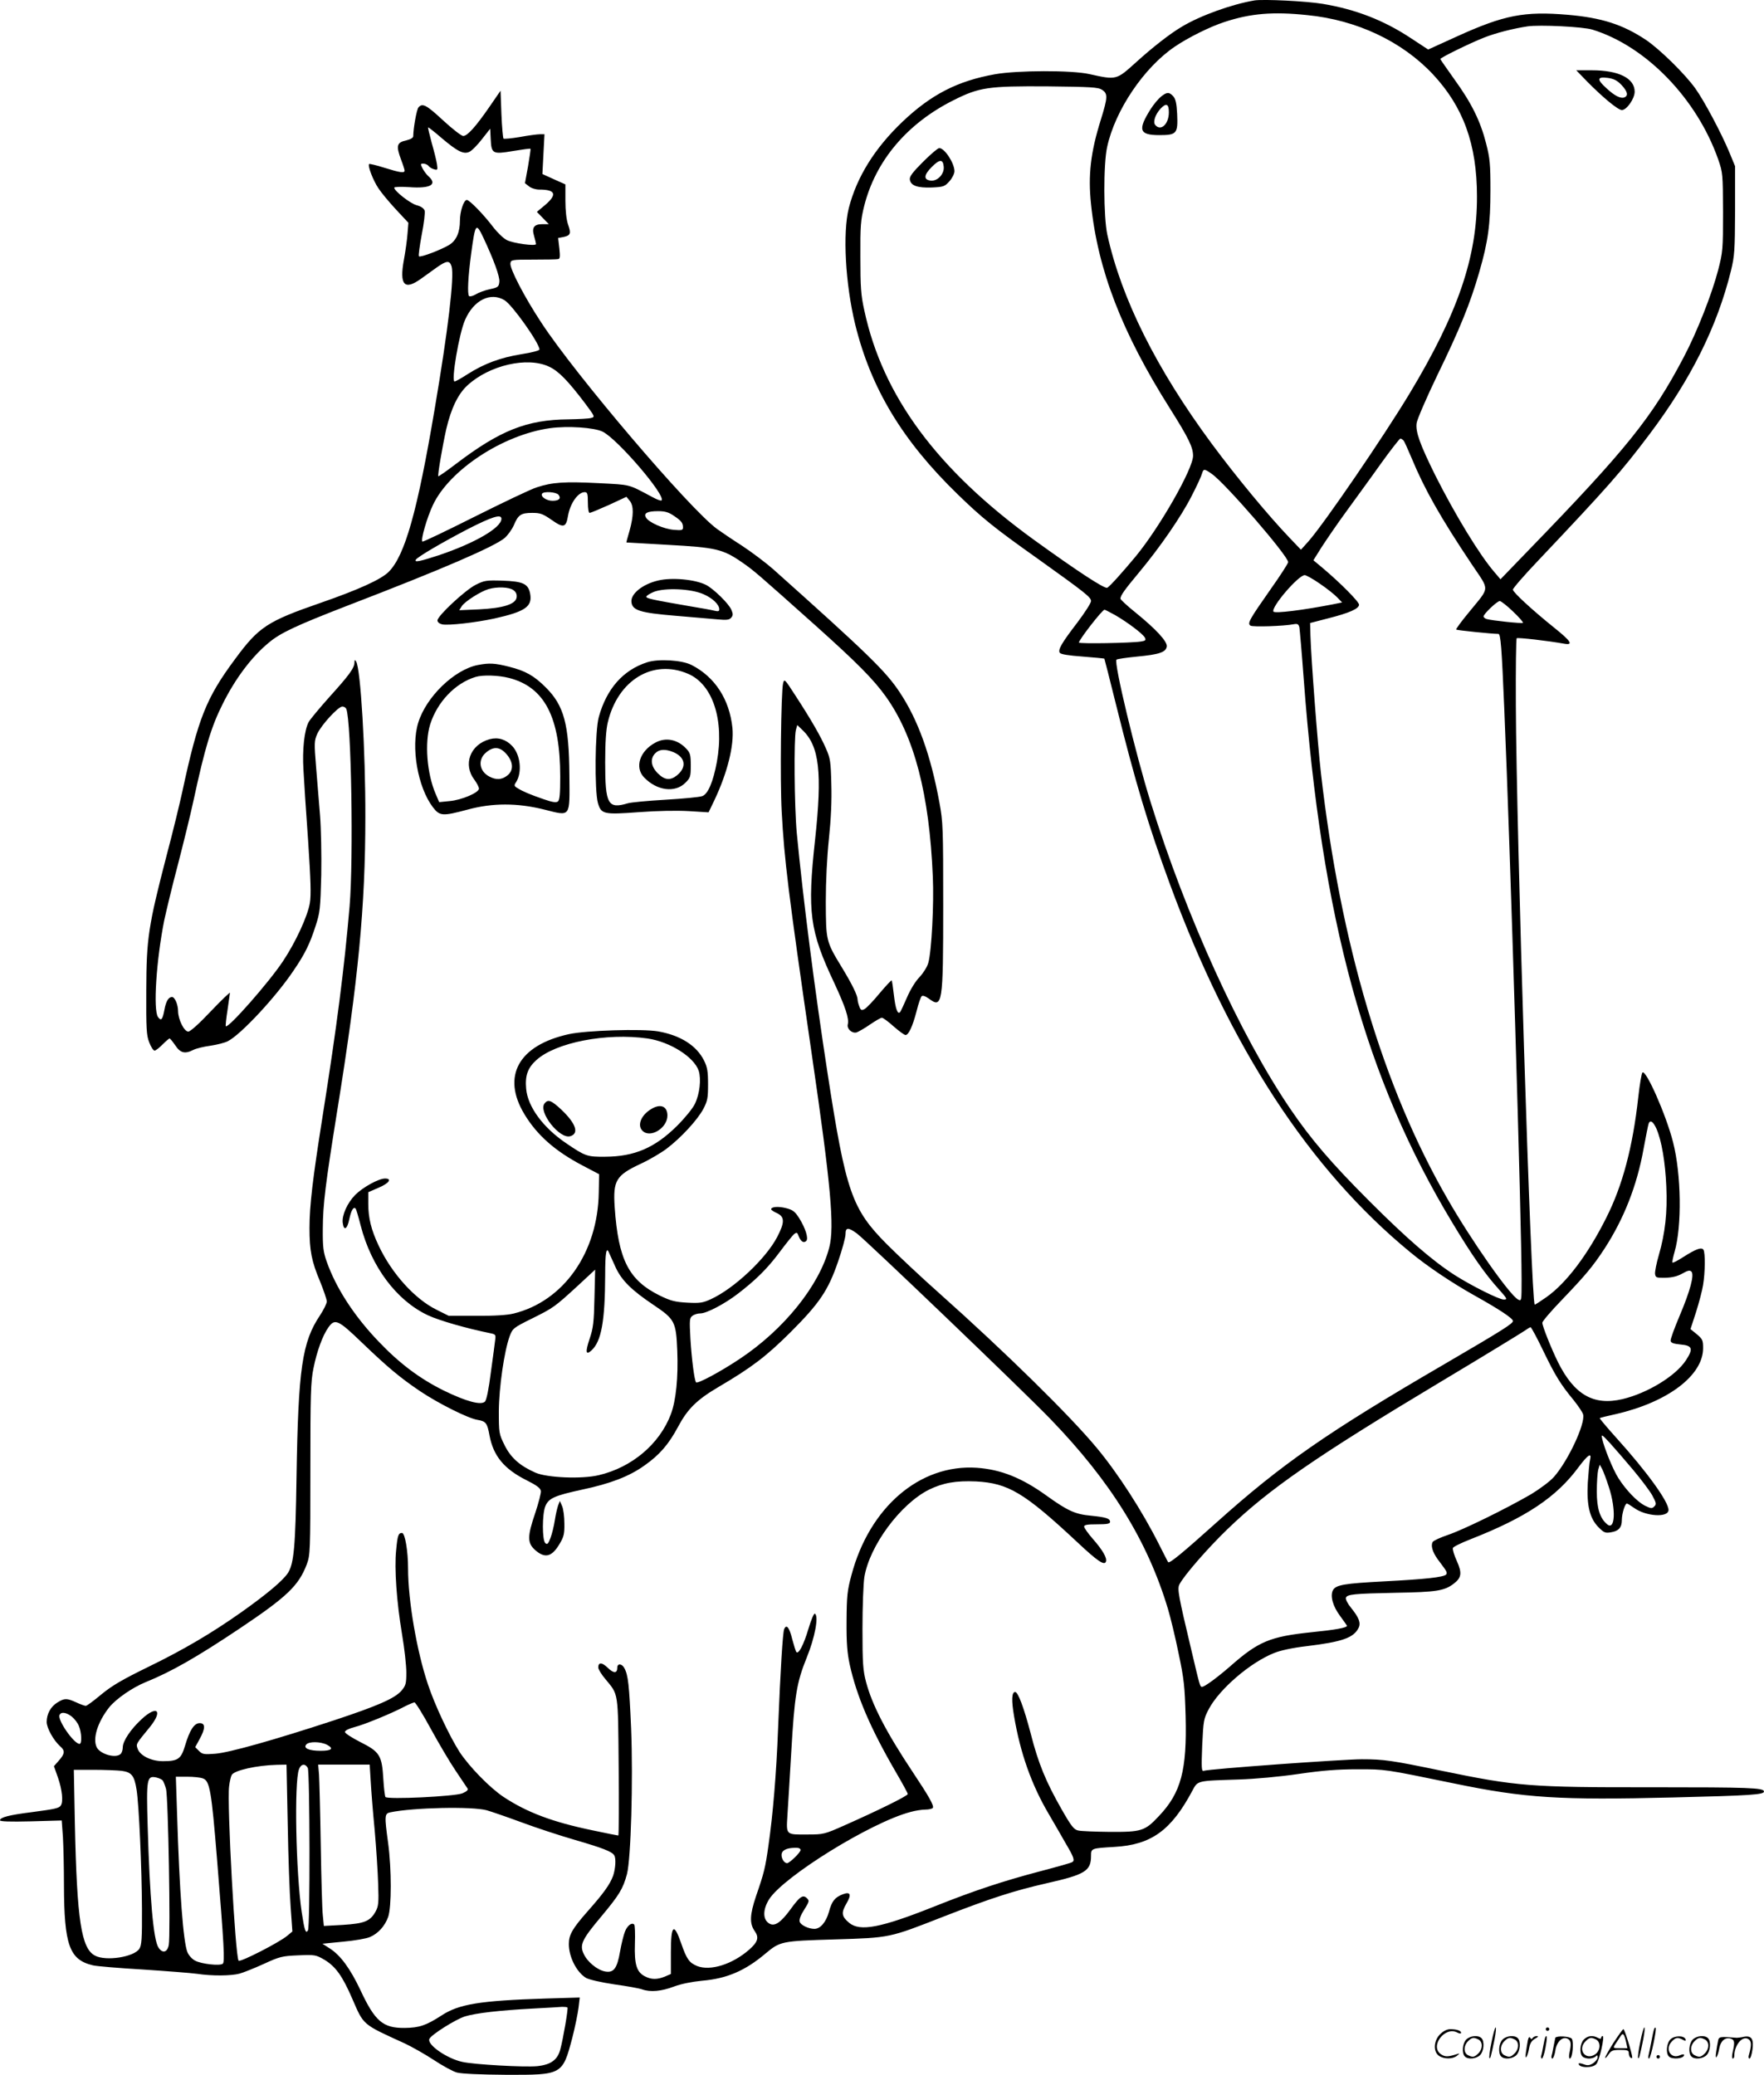 <svg version="1.0" xmlns="http://www.w3.org/2000/svg"
  viewBox="0 0 1020.2 1200.057"
 preserveAspectRatio="xMidYMid meet">
<g transform="translate(-0,1200.65) scale(0.1,-0.1)"
fill="#000000" stroke="none">
<path d="M7255 12004 c-130 -22 -312 -87 -420 -152 -68 -40 -169 -119 -265
-206 -114 -103 -112 -103 -270 -68 -102 23 -417 22 -546 -1 -218 -39 -370
-118 -536 -276 -160 -153 -263 -319 -309 -498 -36 -144 -20 -439 37 -673 91
-370 273 -672 591 -981 143 -139 212 -195 466 -375 274 -196 307 -222 307
-244 0 -11 -36 -67 -79 -124 -92 -120 -113 -157 -102 -175 6 -9 50 -16 132
-22 67 -5 124 -11 126 -12 1 -2 32 -122 68 -268 112 -450 185 -693 311 -1036
348 -946 808 -1651 1391 -2130 98 -81 238 -175 368 -248 147 -82 225 -134 225
-149 0 -15 -56 -51 -397 -250 -680 -396 -940 -577 -1318 -916 -195 -175 -271
-238 -279 -229 -2 2 -26 50 -54 105 -95 189 -235 407 -359 556 -154 186 -530
555 -908 892 -105 93 -242 222 -305 285 -204 205 -238 303 -344 991 -75 487
-141 1004 -178 1390 -14 151 -17 549 -5 594 l8 29 30 -29 c98 -93 115 -247 73
-634 -46 -420 -31 -528 110 -827 65 -140 88 -208 79 -242 -6 -25 24 -53 51
-46 11 4 47 24 78 46 31 21 62 39 68 39 7 0 37 -22 68 -50 31 -27 62 -50 69
-50 18 0 41 50 64 138 10 42 24 81 29 86 6 6 20 2 40 -12 81 -61 85 -37 85
538 0 447 -1 482 -22 595 -50 273 -124 479 -230 638 -80 121 -187 225 -731
711 -42 37 -124 99 -182 137 -58 37 -122 81 -143 96 -158 115 -818 890 -1016
1193 -99 150 -183 313 -179 343 3 21 7 22 133 22 72 0 136 1 143 3 11 1 12 15
7 62 l-7 60 32 6 c40 9 44 20 25 73 -9 27 -15 79 -15 137 l0 94 -67 30 -66 30
6 115 6 115 -27 0 c-15 0 -67 -7 -116 -16 -48 -8 -91 -12 -94 -9 -3 3 -9 67
-12 141 l-5 136 -64 -93 c-80 -116 -128 -169 -152 -169 -10 0 -63 41 -116 90
-98 91 -120 102 -143 75 -10 -12 -29 -115 -30 -166 0 -10 -15 -18 -42 -25 -53
-11 -58 -31 -29 -109 12 -31 21 -60 21 -65 0 -16 -26 -12 -116 16 -47 15 -87
24 -89 22 -10 -10 24 -97 54 -141 17 -26 63 -81 102 -123 l71 -76 -5 -62 c-2
-33 -12 -102 -21 -152 -27 -147 3 -179 100 -109 27 19 67 48 89 64 58 41 76
43 87 6 16 -59 -20 -365 -98 -824 -100 -592 -172 -848 -266 -942 -44 -44 -174
-103 -393 -179 -309 -107 -358 -139 -495 -325 -168 -226 -214 -343 -305 -765
-15 -69 -55 -235 -91 -370 -106 -409 -117 -480 -118 -780 -1 -225 1 -261 17
-302 10 -27 24 -48 31 -48 7 0 27 16 46 35 19 19 37 35 41 35 3 0 18 -18 33
-40 29 -44 56 -51 104 -26 16 8 60 19 98 24 39 6 85 17 103 27 75 39 276 254
379 408 65 95 94 154 127 257 26 79 28 100 33 295 2 116 -1 271 -7 345 -6 74
-16 201 -23 282 -11 137 -11 149 7 190 23 51 121 158 145 158 10 0 20 -7 23
-14 29 -75 42 -865 19 -1141 -31 -361 -73 -690 -157 -1220 -56 -353 -75 -513
-75 -641 0 -130 12 -193 61 -309 21 -52 39 -104 39 -116 0 -12 -18 -48 -39
-80 -104 -155 -126 -308 -136 -934 -6 -405 -15 -503 -50 -557 -30 -45 -122
-122 -270 -227 -170 -120 -332 -216 -540 -317 -149 -73 -207 -107 -269 -158
-43 -36 -83 -66 -90 -66 -6 0 -31 9 -55 20 -54 25 -68 25 -108 0 -39 -23 -63
-67 -63 -113 0 -35 40 -107 78 -141 29 -25 28 -42 -7 -82 l-29 -33 24 -68 c23
-67 31 -137 16 -159 -10 -16 -33 -21 -169 -39 -129 -16 -183 -30 -183 -47 0
-7 58 -9 179 -6 l178 5 7 -96 c3 -53 6 -177 6 -276 1 -349 31 -434 168 -466
20 -5 150 -16 287 -24 138 -9 279 -20 315 -25 87 -13 196 -12 245 1 22 6 85
31 140 56 93 43 107 46 200 50 97 4 102 3 152 -26 63 -38 103 -92 160 -224 68
-156 55 -146 305 -260 42 -20 118 -63 168 -96 50 -33 110 -66 133 -72 26 -7
136 -12 282 -13 328 -1 328 -1 385 214 16 63 32 141 36 174 l7 59 -199 -6
c-378 -12 -499 -32 -599 -97 -91 -59 -130 -72 -215 -73 -125 -1 -171 38 -255
218 -59 125 -116 203 -178 242 l-42 27 120 12 c66 6 136 18 155 27 47 20 86
63 105 116 20 57 20 276 0 426 -22 160 -21 172 12 179 134 28 475 35 558 12
28 -8 118 -39 202 -70 83 -31 223 -77 310 -102 158 -46 212 -67 225 -88 12
-17 8 -77 -6 -119 -19 -51 -55 -101 -147 -205 -89 -101 -109 -136 -109 -190 0
-75 45 -163 100 -196 19 -10 84 -25 163 -37 73 -10 145 -23 161 -29 48 -17
112 -11 183 16 43 16 103 28 163 34 144 12 250 58 367 157 85 71 92 73 401 82
323 10 312 8 629 132 275 107 405 149 597 193 222 50 256 71 256 158 0 44 1
44 135 52 213 12 328 95 450 323 33 62 24 59 270 67 94 3 236 16 345 32 137
20 225 27 340 27 165 0 151 2 560 -82 411 -85 609 -97 1265 -81 448 11 529 16
527 35 -2 21 -86 24 -642 24 -711 -1 -785 5 -1225 96 -285 59 -330 66 -459 66
-107 0 -886 -56 -915 -67 -12 -4 -13 19 -8 147 7 145 8 153 39 212 62 115 239
268 378 323 34 14 107 30 186 39 206 25 272 48 301 105 15 29 3 60 -44 118
-19 23 -32 49 -29 57 7 20 45 24 291 29 232 4 278 11 332 52 46 35 50 62 18
133 -15 33 -25 66 -22 74 2 7 49 30 103 51 319 125 496 243 624 417 55 73 77
87 66 41 -4 -15 -9 -74 -13 -132 -7 -132 11 -206 63 -258 31 -31 39 -34 72
-28 44 7 62 28 62 71 0 36 18 95 29 95 4 0 22 -11 40 -24 69 -51 201 -59 201
-13 0 48 -125 221 -300 415 -56 62 -100 115 -98 116 1 2 45 13 96 24 298 69
502 223 502 381 0 45 -3 52 -36 80 l-37 30 32 98 c17 54 36 125 41 158 12 73
13 185 2 203 -11 16 -43 5 -118 -43 -31 -20 -58 -34 -61 -31 -3 2 3 30 12 62
43 148 39 448 -9 635 -40 157 -157 422 -177 402 -5 -5 -16 -70 -24 -143 -32
-289 -91 -511 -185 -697 -106 -212 -230 -377 -346 -459 -36 -25 -66 -45 -68
-43 -21 25 -106 2731 -109 3466 -1 209 1 384 5 388 5 5 177 -14 276 -32 53 -9
38 15 -58 92 -127 102 -240 206 -240 221 0 8 66 84 148 170 402 425 478 511
643 730 239 318 390 621 470 944 21 87 23 117 24 350 l0 255 -33 80 c-47 113
-146 299 -197 370 -60 84 -207 228 -286 281 -134 89 -256 128 -453 145 -250
21 -366 -1 -639 -125 l-167 -76 -99 65 c-157 104 -319 167 -510 199 -95 16
-342 28 -396 20z m306 -85 c285 -28 546 -151 725 -341 177 -189 256 -406 256
-708 1 -350 -110 -675 -390 -1140 -150 -249 -491 -748 -584 -854 l-44 -49 -66
69 c-124 130 -304 347 -450 544 -320 433 -523 840 -604 1210 -22 102 -23 406
-1 506 46 213 214 461 392 581 78 53 203 115 286 142 151 50 282 61 480 40z
m1649 -84 c309 -95 603 -398 727 -750 27 -78 27 -85 28 -305 0 -215 -1 -230
-28 -335 -37 -142 -123 -360 -199 -504 -182 -347 -331 -532 -891 -1110 l-169
-175 -34 40 c-86 99 -229 334 -344 563 -88 178 -114 250 -107 300 3 22 57 147
120 278 129 265 190 414 242 595 51 175 65 277 65 474 0 150 -3 184 -25 270
-33 130 -84 234 -184 372 -44 62 -81 115 -81 117 0 8 174 93 253 124 65 26
170 53 252 65 70 10 321 -2 375 -19z m-2836 -348 c34 -23 33 -42 -8 -175 -58
-185 -74 -318 -56 -487 39 -380 179 -742 455 -1179 109 -173 135 -226 135
-276 0 -75 -192 -412 -332 -582 -74 -89 -148 -172 -164 -181 -15 -8 -172 95
-424 277 -560 406 -875 832 -981 1326 -20 89 -23 136 -23 310 -1 181 2 215 22
295 66 262 249 478 517 612 149 75 201 82 541 80 256 -3 295 -5 318 -20z
m-3821 -278 c93 -79 128 -96 161 -81 14 6 47 39 73 73 l48 61 3 -60 c4 -85 11
-89 129 -69 54 9 99 15 101 13 2 -2 -5 -48 -14 -101 l-18 -98 23 -18 c13 -11
39 -19 60 -19 94 0 105 -28 34 -89 l-48 -40 35 -36 34 -35 -36 0 c-50 0 -64
-20 -49 -69 6 -21 11 -42 11 -46 0 -14 -132 4 -169 23 -20 10 -56 45 -81 78
-54 71 -135 154 -150 154 -18 0 -40 -66 -40 -120 0 -67 -21 -115 -62 -140 -48
-29 -167 -74 -175 -66 -4 3 4 60 16 125 13 65 20 127 17 139 -5 14 -21 25 -48
32 -37 11 -128 82 -128 101 0 5 40 6 88 3 121 -9 163 15 111 62 -12 10 -27 31
-35 46 -13 26 -13 28 5 28 10 0 24 -6 30 -14 6 -8 21 -16 33 -19 19 -5 20 -3
15 31 -3 20 -17 76 -31 125 -13 48 -22 87 -20 87 3 0 38 -27 77 -61z m242
-576 c61 -130 96 -226 93 -256 -3 -29 -7 -33 -54 -43 -28 -6 -65 -19 -82 -30
-17 -10 -35 -14 -39 -10 -11 11 -6 111 12 246 24 176 28 181 70 93z m123 -363
c45 -27 202 -249 202 -285 0 -6 -45 -18 -104 -27 -122 -20 -214 -54 -309 -114
-37 -24 -72 -44 -78 -44 -21 0 26 279 61 357 50 114 147 162 228 113z m257
-384 c55 -25 109 -81 207 -210 59 -79 60 -81 37 -87 -13 -4 -73 -7 -132 -8
-240 -2 -395 -64 -649 -257 -55 -42 -101 -74 -103 -72 -5 5 24 174 46 273 28
119 68 203 123 253 126 116 346 167 471 108z m310 -376 c86 -42 368 -371 341
-398 -4 -3 -27 5 -52 19 -145 77 -122 71 -312 81 -198 10 -269 5 -357 -24 -33
-10 -194 -87 -358 -169 -165 -83 -301 -148 -304 -145 -11 10 27 140 61 212 96
203 405 406 677 444 103 14 254 4 304 -20z m4633 -52 c5 -7 26 -53 46 -101 74
-179 167 -344 349 -616 104 -155 105 -125 -16 -274 -44 -53 -78 -99 -75 -102
3 -4 208 -25 244 -25 13 0 19 -76 34 -435 35 -822 100 -2965 100 -3298 0 -125
0 -127 -20 -117 -49 26 -271 342 -410 585 -371 644 -617 1470 -730 2456 -20
177 -57 663 -61 798 l-2 74 104 27 c123 31 179 56 179 79 0 17 -107 125 -210
212 l-54 45 47 75 c26 40 89 133 141 204 52 72 143 196 201 278 58 81 110 147
114 147 5 0 13 -6 19 -12z m-1109 -193 c77 -53 441 -474 441 -510 0 -7 -45
-77 -101 -156 -124 -177 -136 -198 -117 -211 12 -9 194 -3 250 8 22 4 28 1 33
-18 2 -13 14 -147 25 -298 104 -1394 355 -2310 861 -3148 113 -188 189 -296
267 -382 49 -55 52 -60 29 -60 -28 0 -189 81 -286 143 -131 85 -279 214 -491
426 -221 221 -339 359 -459 536 -288 424 -602 1114 -806 1771 -88 281 -214
809 -198 825 4 4 59 12 121 18 126 12 165 25 170 58 4 29 -62 100 -180 196
-49 39 -88 76 -88 81 1 19 23 50 108 152 120 144 244 323 305 444 30 58 56
115 59 128 8 28 14 28 57 -3z m-3779 -120 c17 -21 4 -35 -35 -35 -34 0 -70 24
-60 41 10 15 81 10 95 -6z m170 -45 c0 -35 4 -60 10 -60 6 0 56 21 112 46
l101 47 19 -23 c24 -29 23 -87 -1 -173 -11 -37 -19 -67 -18 -68 1 0 110 -6
242 -14 273 -15 315 -24 425 -100 70 -48 90 -66 426 -366 241 -216 336 -312
407 -411 165 -231 252 -564 272 -1043 7 -157 -7 -429 -26 -497 -6 -23 -28 -58
-50 -82 -24 -24 -54 -73 -74 -120 -19 -43 -36 -81 -40 -84 -14 -14 -26 21 -35
98 -5 45 -11 84 -13 86 -2 2 -34 -32 -71 -76 -36 -44 -75 -84 -86 -90 -17 -9
-22 -7 -30 15 -6 15 -10 32 -10 39 0 25 -31 88 -91 187 -92 151 -92 154 -93
379 0 120 7 260 18 365 12 113 17 220 14 315 -3 131 -6 151 -31 207 -30 70
-87 169 -179 310 -60 93 -62 95 -69 67 -12 -52 -18 -561 -8 -742 15 -278 37
-461 173 -1397 112 -767 133 -1004 102 -1124 -56 -218 -262 -475 -519 -645
-111 -74 -242 -144 -251 -135 -10 9 -26 138 -33 253 -6 109 -5 120 12 132 10
8 31 14 46 14 36 0 142 56 217 114 104 80 170 145 240 239 38 51 76 98 85 106
15 11 18 10 26 -12 12 -31 29 -43 44 -28 14 14 -4 73 -41 132 -25 39 -37 48
-77 58 -44 11 -85 8 -85 -7 0 -4 15 -14 33 -22 46 -21 46 -54 2 -138 -65 -125
-250 -299 -384 -360 -46 -21 -63 -24 -136 -20 -71 4 -95 10 -159 41 -180 89
-240 207 -261 512 -10 153 7 183 150 250 50 23 118 63 151 88 83 63 178 166
212 230 24 46 27 63 27 142 0 74 -4 99 -23 137 -43 87 -136 146 -265 169 -95
16 -418 6 -517 -16 -291 -64 -390 -243 -257 -463 73 -121 177 -213 335 -296
l97 -51 -2 -105 c-5 -348 -203 -630 -493 -701 -35 -9 -112 -14 -215 -13 l-160
0 -70 35 c-126 62 -260 210 -336 373 -42 89 -59 158 -59 239 l0 68 60 26 c61
26 79 53 37 53 -37 0 -128 -50 -173 -95 -45 -46 -77 -117 -72 -160 6 -50 26
-40 38 19 11 52 24 75 37 62 3 -3 16 -47 29 -98 62 -240 208 -434 389 -519 67
-31 220 -75 362 -104 29 -6 31 -9 27 -38 -2 -18 -13 -102 -25 -187 -12 -97
-25 -160 -34 -170 -23 -23 -110 1 -239 64 -139 69 -255 156 -376 283 -142 148
-247 310 -301 464 -19 54 -23 84 -22 189 1 144 15 255 83 680 122 755 163
1182 163 1700 1 383 -27 855 -53 900 -8 12 -9 12 -10 -5 0 -32 -31 -74 -145
-200 -58 -65 -112 -130 -120 -145 -25 -48 -37 -159 -30 -275 3 -60 15 -245 27
-410 15 -230 18 -314 10 -362 -13 -76 -82 -226 -156 -337 -81 -122 -316 -389
-330 -375 -2 2 2 45 10 94 7 50 13 94 14 99 0 5 -50 -43 -111 -107 -68 -72
-118 -117 -130 -117 -24 0 -58 69 -59 117 0 39 -19 83 -35 83 -20 0 -35 -24
-44 -74 -11 -58 -19 -67 -37 -42 -29 40 -10 329 36 560 12 55 47 202 80 326
32 124 73 290 90 370 65 301 102 424 168 555 72 145 166 271 265 353 68 58
161 101 463 218 541 208 842 338 903 389 18 16 42 49 53 74 25 60 41 71 106
71 47 0 61 -5 113 -41 68 -48 83 -44 94 24 13 73 58 137 97 137 15 0 18 -9 18
-60z m496 -76 c45 -30 54 -42 54 -68 0 -16 -6 -18 -53 -14 -59 5 -145 43 -161
71 -15 25 7 37 70 37 39 0 61 -6 90 -26z m-996 -18 c0 -52 -154 -141 -362
-211 -107 -35 -144 -43 -133 -26 10 17 154 101 302 178 139 71 193 88 193 59z
m4734 -376 c40 -27 85 -63 100 -79 l28 -29 -54 -11 c-169 -33 -335 -54 -343
-42 -15 25 144 211 181 211 8 0 48 -22 88 -50z m1116 -160 c35 -33 61 -63 58
-66 -6 -5 -179 13 -210 22 -10 3 -18 10 -18 15 0 14 78 89 94 89 7 0 42 -27
76 -60z m-2301 -21 c71 -41 159 -107 172 -130 8 -15 4 -19 -23 -23 -56 -9
-358 -14 -358 -6 0 16 135 190 148 190 3 0 30 -14 61 -31z m-2704 -2449 c130
-19 269 -107 296 -187 15 -48 6 -133 -22 -191 -13 -27 -57 -81 -103 -127 -129
-128 -247 -178 -416 -179 -104 -1 -115 3 -224 77 -135 91 -224 212 -233 316
-7 76 9 121 59 166 112 102 405 159 643 125z m5835 -522 c30 -69 51 -193 57
-333 7 -151 -7 -272 -43 -397 -14 -48 -24 -98 -22 -110 3 -21 8 -23 59 -22 39
1 69 8 98 24 31 18 44 21 53 12 18 -18 -6 -110 -68 -256 -30 -71 -54 -136 -52
-145 2 -12 18 -17 58 -21 69 -6 74 -25 30 -92 -60 -91 -223 -190 -367 -224
-166 -39 -278 25 -372 213 -39 79 -91 209 -91 229 0 8 51 68 113 132 136 142
179 193 247 297 111 171 187 363 225 574 14 75 27 142 30 149 9 23 26 12 45
-30z m-4624 -606 c51 -37 963 -911 1119 -1073 349 -361 562 -705 680 -1099 14
-47 42 -161 61 -255 32 -151 36 -192 41 -365 8 -312 -26 -442 -154 -577 -81
-87 -101 -93 -285 -92 -84 1 -166 4 -182 8 -25 5 -40 24 -97 124 -90 158 -134
264 -178 437 -40 152 -73 240 -90 240 -20 0 -22 -48 -6 -141 36 -212 100 -394
200 -564 32 -55 78 -134 101 -175 45 -76 51 -95 35 -104 -5 -4 -87 -27 -182
-52 -217 -57 -386 -113 -614 -204 -311 -124 -431 -147 -494 -95 -44 37 -47 58
-16 111 31 53 24 71 -21 54 -46 -18 -63 -39 -80 -102 -17 -60 -50 -98 -84 -98
-34 0 -79 22 -85 41 -4 13 5 37 26 70 29 46 31 52 16 66 -23 23 -41 11 -96
-65 -54 -74 -90 -99 -120 -82 -40 21 -41 80 -3 141 84 132 589 445 817 505 28
8 67 14 87 14 20 0 40 5 43 10 8 12 -23 67 -115 205 -155 233 -236 390 -271
522 -18 68 -21 108 -21 308 0 127 5 262 11 300 30 181 208 422 373 505 82 40
155 53 273 48 186 -10 279 -65 585 -351 117 -110 157 -137 166 -113 8 20 -18
66 -76 132 -27 31 -50 63 -50 71 0 10 19 13 75 13 57 0 75 3 75 14 0 20 -24
27 -112 36 -89 8 -133 28 -253 114 -145 105 -266 153 -406 163 -329 22 -621
-228 -725 -622 -24 -88 -27 -120 -28 -265 -1 -126 4 -185 18 -250 40 -183 120
-370 267 -623 38 -65 69 -122 69 -127 0 -11 -180 -99 -370 -183 -110 -49 -119
-51 -205 -51 -132 -1 -128 -5 -121 111 4 54 13 217 22 363 19 330 31 404 90
550 47 115 70 239 47 253 -6 4 -22 -36 -38 -89 -27 -91 -56 -146 -69 -133 -4
4 -14 37 -24 74 -17 70 -34 90 -47 58 -8 -21 -21 -225 -35 -573 -10 -265 -30
-500 -56 -680 -18 -127 -25 -156 -71 -289 -37 -110 -39 -160 -8 -204 26 -37
18 -63 -32 -107 -97 -85 -224 -125 -301 -95 -46 19 -61 40 -93 133 -42 121
-59 105 -59 -54 l0 -125 -35 -15 c-44 -18 -79 -18 -116 2 -47 24 -61 69 -57
189 2 57 0 106 -4 110 -14 14 -39 -5 -53 -39 -8 -19 -21 -72 -29 -117 -17 -99
-37 -125 -88 -115 -43 8 -101 55 -122 101 -25 52 -11 83 100 215 105 126 127
161 150 247 23 88 36 541 24 843 -11 250 -17 308 -39 348 -14 27 -41 29 -41 3
0 -34 -21 -34 -55 -1 -34 33 -55 33 -55 2 0 -10 18 -40 41 -67 77 -94 73 -65
77 -508 2 -218 1 -397 -2 -397 -3 0 -70 13 -149 30 -232 48 -380 104 -516 194
-80 54 -196 173 -253 259 -58 91 -144 272 -184 394 -64 191 -114 483 -114 667
0 103 -18 206 -35 206 -21 0 -26 -14 -34 -100 -11 -105 3 -300 34 -485 14 -82
25 -182 25 -222 0 -63 -3 -75 -27 -104 -39 -46 -138 -89 -395 -174 -341 -112
-603 -186 -684 -192 -64 -5 -74 -3 -93 16 l-22 22 25 46 c34 61 35 93 1 93
-32 0 -58 -40 -85 -131 -23 -77 -41 -89 -128 -89 -68 0 -132 32 -146 72 -10
28 -11 26 72 127 76 95 40 127 -50 43 -62 -57 -108 -126 -108 -162 0 -14 -5
-31 -12 -38 -27 -27 -116 -3 -138 37 -26 50 4 147 72 233 40 49 134 114 210
145 148 60 294 143 545 311 273 183 340 247 387 370 20 55 21 70 21 552 0 431
2 506 18 583 19 96 53 190 87 237 37 52 57 42 192 -88 150 -144 223 -205 339
-283 106 -71 278 -157 331 -165 48 -8 56 -18 69 -90 22 -118 84 -194 214 -259
58 -29 81 -46 83 -62 2 -12 -13 -68 -32 -126 -47 -137 -47 -175 -1 -216 57
-50 97 -40 142 37 24 40 28 58 27 117 0 39 -6 84 -13 100 l-13 30 -10 -25 c-5
-14 -14 -52 -19 -85 -5 -33 -16 -79 -25 -103 -13 -35 -19 -41 -30 -31 -19 16
-19 168 0 214 19 46 54 61 210 95 166 35 275 77 363 140 87 61 140 122 195
225 55 103 109 156 233 229 194 114 277 178 416 316 169 169 219 243 276 410
24 69 43 140 43 158 0 40 15 41 66 4z m-1395 -197 c35 -75 92 -131 217 -215
125 -84 132 -97 139 -267 6 -152 -7 -286 -37 -366 -65 -172 -225 -308 -418
-353 -97 -23 -298 -15 -366 15 -90 40 -142 86 -178 159 -32 65 -33 69 -33 197
1 137 31 347 63 434 17 44 21 48 128 101 125 62 132 67 268 192 l98 91 -4
-164 c-3 -139 -7 -175 -28 -236 -26 -78 -22 -97 11 -67 57 52 78 169 79 436 0
130 7 168 23 127 6 -13 23 -51 38 -84z m5364 -481 c70 -145 101 -195 177 -287
26 -33 51 -69 54 -82 13 -54 -87 -268 -169 -361 -22 -25 -81 -69 -132 -100
-143 -83 -391 -205 -480 -235 -44 -15 -84 -33 -89 -41 -12 -20 -2 -57 28 -99
14 -19 33 -44 42 -57 11 -16 14 -26 7 -33 -15 -15 -124 -27 -358 -39 -229 -12
-279 -20 -296 -51 -17 -33 -1 -93 42 -150 21 -29 39 -54 39 -56 0 -11 -64 -23
-203 -37 -241 -25 -309 -53 -472 -197 -76 -66 -148 -119 -163 -119 -12 0 -12
1 -62 213 -75 315 -82 354 -69 379 26 52 167 213 277 319 241 233 515 422
1227 849 259 155 481 291 495 301 14 10 28 19 32 19 4 0 37 -61 73 -136z m520
-689 c46 -55 96 -121 111 -148 23 -43 25 -51 11 -64 -13 -13 -19 -12 -54 5
-45 23 -110 91 -153 159 -31 48 -82 174 -94 228 -6 28 -3 27 45 -25 27 -30 88
-100 134 -155z m-140 -100 c42 -130 36 -253 -10 -215 -42 35 -60 92 -60 190 0
52 4 108 8 125 l9 30 14 -25 c7 -14 25 -61 39 -105z m-6814 -1397 c46 -84 110
-193 144 -243 33 -49 64 -96 69 -103 5 -8 -4 -17 -30 -28 -44 -18 -435 -37
-445 -21 -3 5 -9 51 -12 103 -8 138 -21 158 -132 214 -49 25 -90 51 -90 59 0
8 21 19 55 28 56 14 212 78 290 119 25 13 50 23 57 24 6 0 49 -69 94 -152z
m-2076 70 c15 -12 34 -36 41 -54 16 -38 19 -104 4 -104 -32 0 -127 136 -116
166 8 21 39 17 71 -8z m1476 -163 c41 -22 28 -35 -37 -35 -67 0 -101 15 -83
36 15 19 82 18 120 -1z m-227 -457 c3 -189 11 -406 17 -483 l10 -140 -30 -25
c-45 -38 -271 -154 -281 -144 -19 20 -68 913 -55 1008 3 27 10 57 15 66 14 27
146 56 261 59 l56 1 7 -342z m116 323 c12 -24 14 -920 1 -940 -13 -21 -20 -1
-36 105 -34 230 -44 752 -16 827 12 32 36 35 51 8z m364 -78 c3 -54 13 -181
23 -283 9 -102 18 -241 20 -310 4 -109 2 -129 -15 -160 -31 -56 -65 -69 -189
-77 l-110 -6 -6 61 c-4 33 -9 217 -12 408 -3 192 -8 375 -10 407 l-5 57 149 0
149 0 6 -97z m-1440 61 c58 -8 73 -28 86 -110 14 -89 30 -452 31 -687 1 -174
-2 -212 -15 -232 -31 -48 -193 -73 -256 -40 -80 41 -105 204 -117 763 l-6 312
115 0 c63 0 136 -3 162 -6z m238 -57 c4 -6 13 -28 18 -47 13 -41 27 -847 16
-903 -8 -44 -37 -51 -60 -14 -29 45 -50 287 -62 702 -8 273 -5 292 49 281 17
-4 35 -12 39 -19z m232 13 c39 -14 49 -71 81 -465 41 -504 46 -598 33 -607
-19 -13 -123 -1 -159 18 -17 8 -37 30 -45 49 -24 59 -46 346 -60 803 l-7 212
66 0 c36 0 77 -4 91 -10z m3456 -414 c0 -14 -64 -76 -78 -76 -16 0 -32 25 -32
47 0 27 27 41 78 42 21 1 32 -4 32 -13z m-1348 -911 c5 -5 -25 -182 -42 -244
-16 -59 -55 -87 -133 -95 -74 -7 -365 9 -435 25 -89 20 -202 99 -189 132 9 24
154 115 207 131 62 19 202 35 390 45 80 4 157 9 171 10 14 0 28 -1 31 -4z
M6715 11448 c-15 -12 -42 -44 -60 -72 -76 -121 -67 -151 50 -151 101 0 108 9
103 122 -3 62 -9 88 -23 103 -23 25 -36 25 -70 -2z m45 -91 c0 -69 -47 -112
-79 -73 -14 17 0 60 31 94 33 35 48 28 48 -21z M9180 11534 c92 -93 178 -164
200 -164 28 0 74 66 74 106 0 78 -92 124 -248 124 l-90 0 64 -66z m198 -19
c35 -38 41 -62 16 -72 -21 -8 -56 9 -103 53 -57 51 -55 68 7 60 36 -5 55 -15
80 -41z M5338 11070 c-60 -60 -79 -85 -76 -102 5 -35 43 -49 127 -46 68 3 75
6 102 36 16 18 29 44 29 58 0 47 -57 134 -88 134 -8 0 -50 -36 -94 -80z m120
-28 c4 -42 -36 -85 -76 -80 -42 5 -39 33 7 79 46 46 65 46 69 1z M3807 8649
c-91 -21 -161 -78 -155 -125 5 -48 50 -62 254 -79 98 -8 208 -18 244 -21 53
-5 68 -3 79 10 11 13 11 22 1 45 -14 35 -102 121 -146 144 -62 32 -197 45
-277 26z m261 -79 c53 -23 92 -60 92 -88 0 -11 -7 -13 -27 -8 -16 4 -80 16
-143 26 -220 38 -251 45 -252 55 0 6 20 18 43 28 64 25 214 19 287 -13z M2751
8624 c-61 -31 -221 -180 -221 -206 0 -10 11 -19 28 -23 36 -7 190 10 301 34
179 40 221 69 207 144 -11 57 -41 71 -160 75 -94 3 -105 1 -155 -24z m217 -30
c16 -11 22 -24 20 -42 -5 -40 -76 -63 -218 -70 l-114 -5 15 24 c18 27 109 85
154 98 50 15 119 12 143 -5z M3743 8176 c-140 -45 -235 -154 -280 -317 -22
-79 -25 -426 -5 -497 19 -65 33 -68 237 -53 107 8 219 10 289 6 l114 -7 35 73
c74 157 113 313 103 415 -17 165 -101 295 -236 364 -56 29 -192 37 -257 16z
m237 -67 c142 -61 210 -267 166 -509 -21 -114 -51 -186 -84 -198 -15 -6 -110
-15 -212 -21 -102 -6 -201 -15 -220 -21 -115 -34 -130 -5 -130 238 0 112 5
188 15 230 58 245 261 369 465 281z M3790 7711 c-90 -48 -121 -143 -65 -201
74 -77 179 -91 239 -31 29 29 31 36 31 100 0 60 -3 73 -25 96 -50 55 -120 69
-180 36z m105 -55 c70 -30 78 -88 19 -135 -38 -30 -70 -27 -110 13 -40 40 -45
85 -14 116 24 24 58 25 105 6z M2763 8160 c-136 -27 -298 -184 -344 -333 -44
-141 -3 -375 85 -490 39 -51 56 -52 201 -13 144 39 287 39 443 0 155 -39 147
-49 145 199 -2 295 -31 402 -136 507 -68 68 -117 96 -212 120 -83 21 -115 23
-182 10z m182 -75 c205 -53 295 -227 295 -570 0 -99 -3 -135 -13 -144 -11 -8
-31 -5 -83 13 -78 27 -119 44 -151 64 -20 12 -21 16 -8 35 36 57 25 159 -23
209 -36 38 -81 52 -130 39 -113 -31 -156 -146 -88 -235 14 -19 26 -42 26 -51
0 -23 -100 -66 -170 -72 l-60 -6 -21 49 c-50 117 -64 295 -31 401 41 129 144
238 262 274 42 13 133 10 195 -6z m-16 -440 c41 -47 42 -95 5 -124 -32 -25
-64 -27 -104 -6 -59 31 -68 98 -19 139 44 37 80 34 118 -9z M3150 5625 c-40
-48 87 -210 149 -190 51 16 32 73 -52 153 -58 54 -77 62 -97 37z M3765 5591
c-58 -35 -81 -94 -49 -125 45 -45 144 16 144 88 0 55 -41 71 -95 37z M8626
194 c-10 -47 -15 -88 -12 -91 5 -6 9 7 30 110 7 37 10 67 6 67 -4 0 -15 -39
-24 -86z M8940 270 c0 -5 5 -10 10 -10 6 0 10 5 10 10 0 6 -4 10 -10 10 -5 0
-10 -4 -10 -10z M9486 194 c-10 -47 -15 -88 -12 -91 5 -6 9 7 30 110 7 37 10
67 6 67 -4 0 -15 -39 -24 -86z M9566 269 c-3 -8 -10 -41 -16 -74 -6 -33 -14
-68 -16 -77 -3 -10 -1 -18 3 -18 10 0 46 171 38 178 -2 3 -7 -1 -9 -9z M8329
241 c-38 -38 -41 -101 -7 -125 29 -20 79 -20 104 0 18 14 18 15 1 10 -53 -17
-69 -17 -92 -2 -69 45 21 166 94 126 12 -6 21 -7 21 -1 0 12 -25 21 -62 21
-19 0 -39 -10 -59 -29z M9330 189 c-28 -45 -49 -83 -47 -85 2 -3 12 7 21 21
14 21 24 25 66 25 43 0 50 -3 50 -19 0 -11 5 -23 10 -26 6 -3 10 -3 10 1 0 20
-44 164 -51 164 -4 0 -30 -37 -59 -81z m75 4 l7 -33 -42 0 c-42 0 -42 0 -28
23 8 12 21 32 29 44 15 25 22 18 34 -34z M8480 210 c-22 -22 -27 -79 -8 -98
19 -19 66 -14 88 8 22 22 27 79 8 98 -19 19 -66 14 -88 -8z m71 0 c25 -14 25
-54 -1 -80 -23 -23 -33 -24 -61 -10 -25 14 -25 54 1 80 23 23 33 24 61 10z
M8690 210 c-22 -22 -27 -79 -8 -98 19 -19 66 -14 88 8 22 22 27 79 8 98 -19
19 -66 14 -88 -8z m71 0 c25 -14 25 -54 -1 -80 -23 -23 -33 -24 -61 -10 -25
14 -25 54 1 80 23 23 33 24 61 10z M8836 204 c-3 -16 -8 -47 -11 -69 -8 -51
10 -26 19 27 5 27 15 42 34 53 18 10 22 14 10 15 -9 0 -20 -5 -24 -11 -5 -8
-9 -8 -14 1 -5 8 -10 3 -14 -16z M8937 223 c-2 -4 -7 -26 -11 -48 -4 -22 -9
-48 -12 -57 -3 -10 -1 -18 4 -18 4 0 14 28 20 62 11 58 10 81 -1 61z M8995
220 c-1 -3 -5 -23 -9 -45 -4 -22 -9 -48 -12 -57 -3 -10 -1 -18 4 -18 5 0 13
20 17 45 7 53 44 87 74 68 17 -11 19 -28 8 -80 -4 -18 -3 -33 2 -33 16 0 24
99 11 115 -12 14 -87 18 -95 5z M9160 210 c-22 -22 -27 -79 -8 -98 7 -7 24
-12 38 -12 14 0 31 5 38 12 9 9 12 8 12 -5 0 -9 -12 -24 -26 -34 -21 -13 -32
-15 -55 -6 -16 6 -29 8 -29 3 0 -24 81 -27 102 -2 18 19 50 162 37 162 -5 0
-9 -5 -9 -10 0 -7 -6 -7 -19 0 -30 16 -59 12 -81 -10z m71 0 c29 -16 25 -65
-6 -86 -56 -37 -103 28 -55 76 23 23 33 24 61 10z M9661 211 c-23 -23 -28 -80
-9 -99 19 -19 88 -13 88 9 0 5 -11 4 -24 -2 -54 -25 -89 38 -46 81 23 23 33
24 62 9 16 -9 19 -8 16 3 -8 22 -64 22 -87 -1z M9790 210 c-22 -22 -27 -79 -8
-98 19 -19 66 -14 88 8 22 22 27 79 8 98 -19 19 -66 14 -88 -8z m71 0 c25 -14
25 -54 -1 -80 -23 -23 -33 -24 -61 -10 -25 14 -25 54 1 80 23 23 33 24 61 10z
M9936 201 c-3 -14 -8 -44 -11 -66 -8 -51 10 -26 19 27 8 41 35 63 66 53 22 -7
24 -21 11 -77 -5 -22 -5 -38 0 -38 5 0 9 6 9 13 0 68 51 125 85 97 15 -13 15
-35 -1 -92 -3 -10 -1 -18 4 -18 6 0 13 23 17 50 9 63 -5 84 -49 76 -17 -4 -35
-6 -41 -6 -101 8 -104 7 -109 -19z M9580 110 c0 -5 5 -10 10 -10 6 0 10 5 10
10 0 6 -4 10 -10 10 -5 0 -10 -4 -10 -10z"/>
</g>
</svg>
